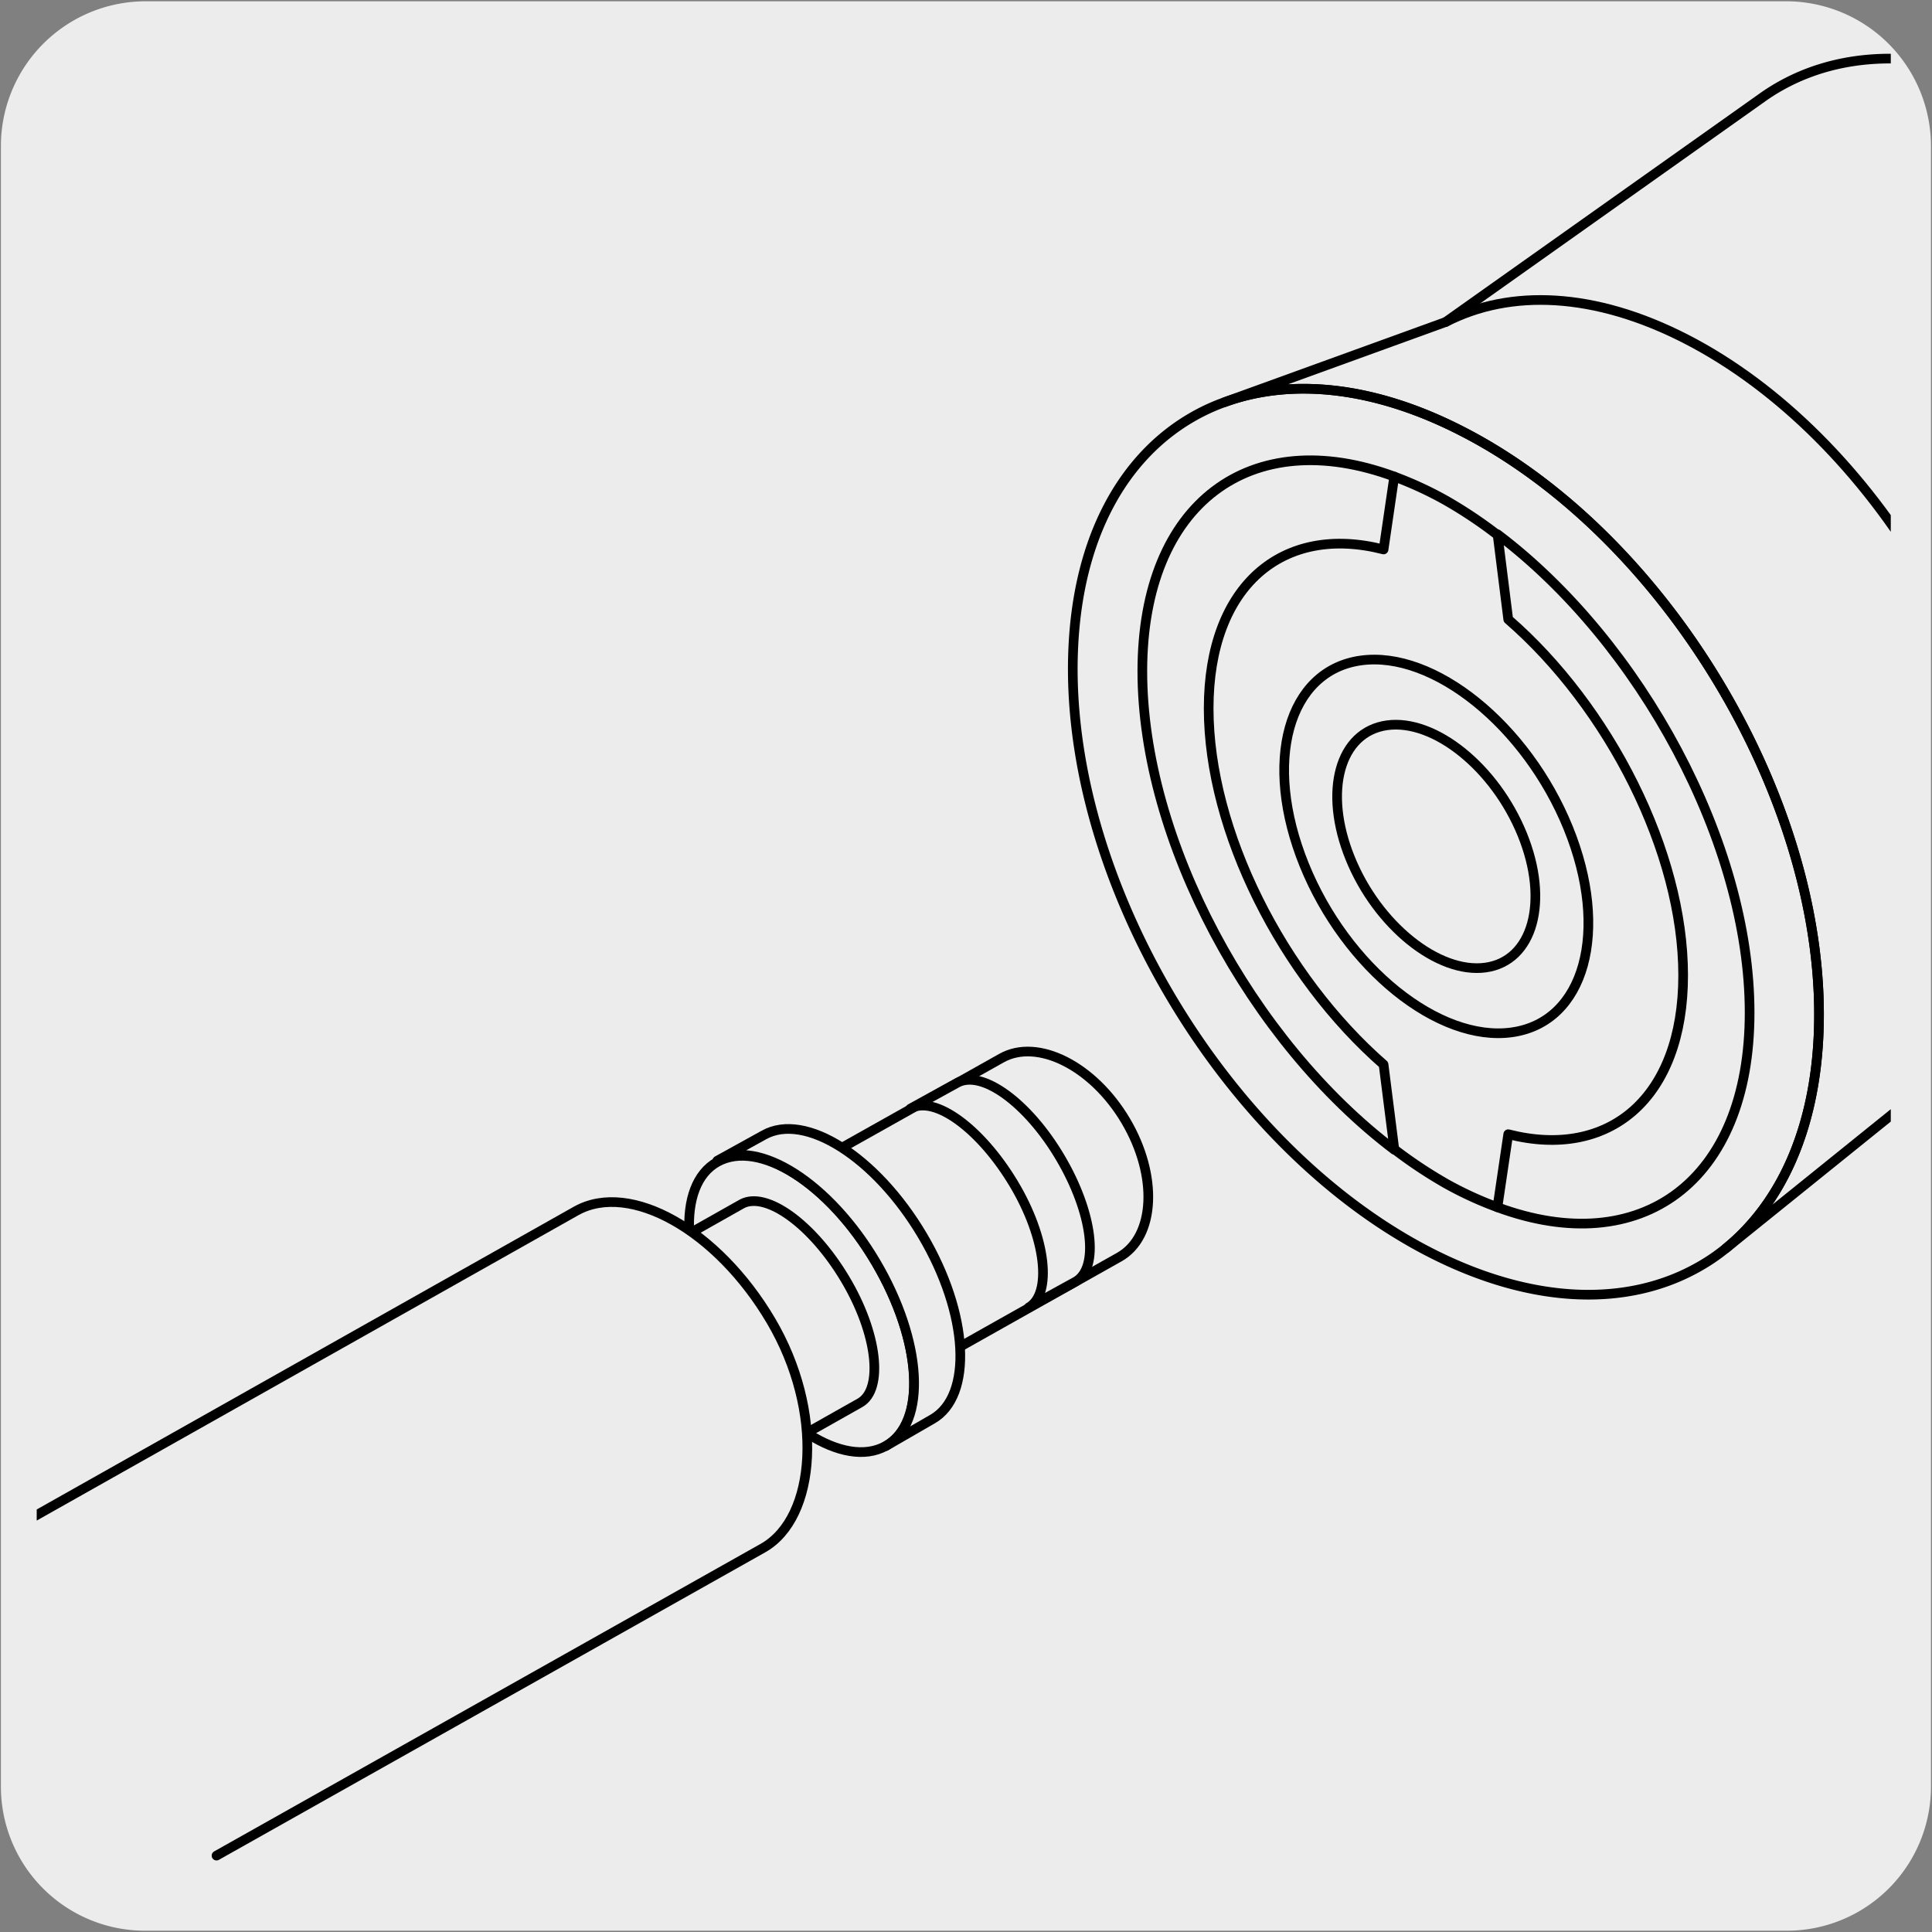 <svg xmlns="http://www.w3.org/2000/svg" xmlns:xlink="http://www.w3.org/1999/xlink" viewBox="0 0 150 150"><rect x="0" y="0" width="150" height="150" fill="#808080" stroke="none"/><defs><style>.cls-1,.cls-5{fill:none;}.cls-2,.cls-4{fill:#edecec;}.cls-3{clip-path:url(#clip-path);}.cls-4,.cls-5{stroke:#000;stroke-linecap:round;stroke-linejoin:round;stroke-width:0.75px;}</style><clipPath id="clip-path"><rect class="cls-1" x="2.85" y="3.6" width="143.95" height="141.6"/></clipPath></defs><title>26024-01</title><g id="Capa_1" data-name="Capa 1"><path class="cls-2" d="M11.32.1H138.64a11.25,11.25,0,0,1,11.28,11.21v127.4a11.19,11.19,0,0,1-11.19,11.19H11.27A11.19,11.19,0,0,1,.07,138.72h0V11.34A11.24,11.24,0,0,1,11.31.1Z"/></g><g id="Capa_3" data-name="Capa 3"><g class="cls-3"><path class="cls-4" d="M77.76,82.15c2.8-1.57,7.12.61,9.64,4.87s2.3,9-.5,10.58l-15.58,8.77c1.88-1.06,1.35-5.37-1.18-9.63s-6.09-6.87-8-5.82Z"/><path class="cls-4" d="M68,98c3.6,6.09,4,12.48.76,14.27s-8.68-1.69-12.29-7.78-4-12.49-.77-14.28S64.38,91.86,68,98Z"/><path class="cls-4" d="M83.5,99.51c1.88-1.05,1.34-5.36-1.18-9.63s-6.09-6.86-8-5.81l-3.63,2c1.88-1.06,5.44,1.55,8,5.81s3,8.58,1.18,9.63Z"/><path class="cls-4" d="M54.6,105.48c2.53,4.27,3,8.58,1.18,9.64s-5.44-1.55-8-5.82-3.05-8.57-1.18-9.63S52.07,101.22,54.6,105.48Zm17.78,4.71c3.18-1.8,2.84-8.19-.77-14.28s-9.11-9.58-12.3-7.79l-3.62,2C58.87,88.37,64.38,91.86,68,98s4,12.48.78,14.27Z"/><path class="cls-4" d="M55.78,115.12c1.87-1.06,1.34-5.37-1.18-9.63s-6.09-6.87-8-5.81l11-6.21c1.88-1,5.45,1.55,8,5.81s3,8.58,1.18,9.63Z"/><path class="cls-5" d="M118.19,64.79c2.11,5.19.83,9.82-2.85,10.33s-8.4-3.28-10.51-8.48-.83-9.82,2.86-10.33S116.08,59.6,118.19,64.79Z"/><path class="cls-5" d="M121.76,64.29c3.24,8,1.28,15.07-4.38,15.86s-12.88-5-16.12-13S100,52.07,105.65,51.28,118.52,56.32,121.76,64.29Z"/><path class="cls-5" d="M141.2,80.21c-.3,7.58-3,13.3-7.2,16.71a15,15,0,0,1-2.17,1.47c-5.47,3.08-12.85,2.93-20.84-1.17C95,89,82.61,68.09,83.32,50.49c.35-8.8,3.91-15.1,9.38-18.18a15.21,15.21,0,0,1,2.39-1.09c5.14-1.87,11.56-1.27,18.44,2.27C129.52,41.69,141.91,62.61,141.2,80.21Z"/><path class="cls-5" d="M112.25,25c5-2.57,11.54-2.33,18.65,1.32,14.65,7.52,26,26.7,25.37,42.84"/><path class="cls-5" d="M108.25,37c-11.1-4.1-19.56,2-19.56,15.12s8.46,28.75,19.57,37.15l-.84-6.62C99.6,75.82,93.84,64.55,93.84,55s5.76-14.35,13.58-12.34Z"/><path class="cls-5" d="M116.26,93.73a27.61,27.61,0,0,1-4-1.84,35.58,35.58,0,0,1-4-2.66"/><path class="cls-5" d="M108.25,37a28.39,28.39,0,0,1,4,1.85,34.9,34.9,0,0,1,4,2.67"/><path class="cls-5" d="M116.27,41.48c11.11,8.4,19.57,24,19.57,37.14s-8.47,19.22-19.58,15.11l.84-5.67c7.82,2,13.58-2.78,13.58-12.34s-5.76-20.84-13.58-27.63Z"/><path class="cls-5" d="M159.07,7.85c-8-4.1-15.37-4.25-20.84-1.17a15.49,15.49,0,0,0-1.39.88L112.24,25,95.09,31.22c5.14-1.87,11.56-1.27,18.44,2.27,16,8.2,28.38,29.12,27.67,46.72-.3,7.58-3,13.3-7.2,16.71l14.1-11.37"/><path class="cls-4" d="M16.81,144.07l42.43-23.88c4.16-2.35,4.77-10.62.61-17.66S48.93,91.7,44.76,94L2.33,117.92"/></g></g></svg>